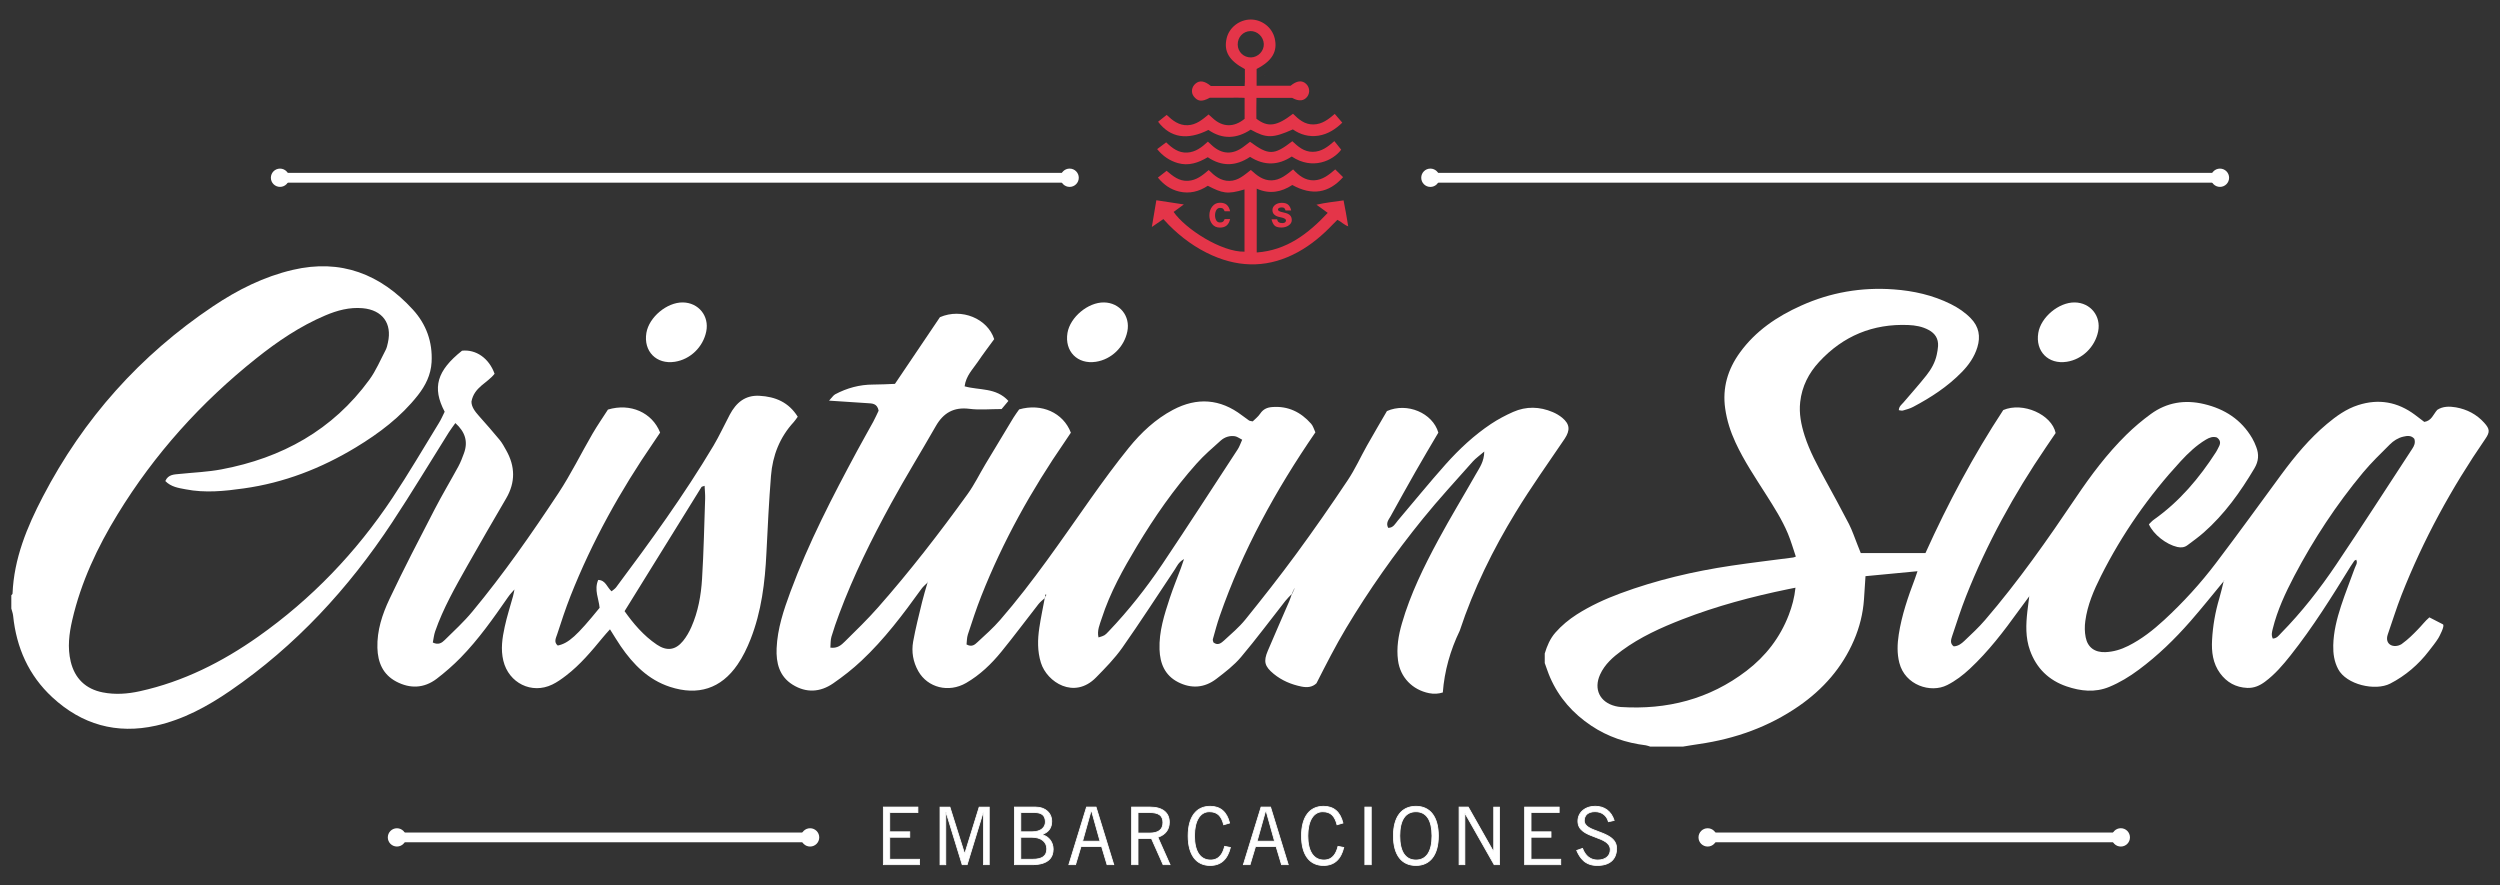 <?xml version="1.0" encoding="utf-8"?>
<!-- Generator: Adobe Illustrator 16.0.0, SVG Export Plug-In . SVG Version: 6.00 Build 0)  -->
<!DOCTYPE svg PUBLIC "-//W3C//DTD SVG 1.1//EN" "http://www.w3.org/Graphics/SVG/1.1/DTD/svg11.dtd">
<svg version="1.1" id="Layer_1" xmlns="http://www.w3.org/2000/svg" xmlns:xlink="http://www.w3.org/1999/xlink" x="0px" y="0px"
	 width="192px" height="68px" viewBox="0 0 192 68" enable-background="new 0 0 192 68" xml:space="preserve">
<rect x="0" y="0" width="192" height="68" fill="#333333" stroke="none"/>
<g>
	<g>
		<g>
			<path fill="#FFFFFF" d="M119.975,32.081c-0.216-0.177-0.466-0.323-0.722-0.432c-1.01-0.428-2.037-0.457-3.041-0.014
				c-0.592,0.261-1.168,0.569-1.704,0.924c-1.3,0.867-2.439,1.932-3.475,3.091c-1.258,1.41-2.449,2.882-3.674,4.322
				c-0.205,0.242-0.352,0.576-0.748,0.566c-0.198-0.383,0.045-0.63,0.188-0.891c0.626-1.135,1.256-2.271,1.896-3.395
				c0.586-1.029,1.189-2.043,1.77-3.027c-0.438-1.511-2.398-2.34-3.949-1.655c-0.486,0.841-1.019,1.738-1.529,2.646
				c-0.498,0.884-0.916,1.82-1.478,2.659c-1.284,1.926-2.606,3.828-3.975,5.691c-1.252,1.705-2.563,3.371-3.893,5.018
				c-0.475,0.586-1.066,1.085-1.627,1.6c-0.217,0.197-0.483,0.428-0.825,0.151c-0.016-0.084-0.062-0.171-0.042-0.243
				c0.167-0.598,0.324-1.193,0.528-1.779c1.753-5.039,4.3-9.674,7.347-14.108c-0.105-0.223-0.17-0.482-0.326-0.659
				c-0.788-0.895-1.768-1.379-2.99-1.284c-0.389,0.028-0.689,0.16-0.921,0.504c-0.162,0.243-0.41,0.429-0.577,0.598
				c-0.164-0.037-0.23-0.034-0.272-0.062c-0.187-0.129-0.369-0.263-0.546-0.397c-1.678-1.283-3.461-1.407-5.309-0.427
				c-1.34,0.71-2.44,1.742-3.384,2.906c-1.03,1.271-1.996,2.594-2.941,3.928c-2.233,3.16-4.399,6.365-6.938,9.293
				c-0.535,0.615-1.15,1.164-1.751,1.717c-0.193,0.179-0.423,0.402-0.837,0.172c0.029-0.232,0.021-0.512,0.102-0.762
				c0.325-0.989,0.647-1.983,1.03-2.95c1.665-4.216,3.857-8.149,6.427-11.875c0.158-0.231,0.311-0.467,0.454-0.677
				c-0.583-1.528-2.243-2.283-3.971-1.788c-0.13,0.187-0.301,0.409-0.447,0.649c-0.716,1.179-1.43,2.363-2.139,3.55
				c-0.464,0.774-0.86,1.596-1.385,2.32c-2.166,3.001-4.429,5.926-6.877,8.701c-0.804,0.913-1.678,1.758-2.541,2.611
				c-0.269,0.267-0.571,0.541-1.109,0.466c0.024-0.298,0.007-0.577,0.08-0.833c0.176-0.596,0.382-1.18,0.599-1.762
				c1.096-2.937,2.485-5.736,3.987-8.483c1.096-2.002,2.296-3.948,3.429-5.931c0.581-1.018,1.378-1.483,2.583-1.331
				c0.774,0.1,1.574,0.017,2.472,0.017c0.125-0.146,0.311-0.371,0.522-0.623c-0.947-1.045-2.24-0.804-3.363-1.122
				c0.104-0.812,0.631-1.312,1.014-1.882c0.408-0.603,0.853-1.186,1.258-1.742c-0.508-1.575-2.5-2.409-4.167-1.686
				c-1.096,1.624-2.262,3.349-3.455,5.121c-0.552,0.019-1.112,0.054-1.674,0.054c-1.04,0-2.008,0.265-2.918,0.748
				c-0.144,0.08-0.24,0.245-0.469,0.486c1.094,0.072,2.02,0.14,2.944,0.194c0.376,0.021,0.754,0.017,0.864,0.577
				c-0.12,0.249-0.256,0.556-0.416,0.854c-0.402,0.74-0.827,1.474-1.227,2.218c-1.897,3.525-3.74,7.076-5.132,10.84
				c-0.52,1.406-0.996,2.828-1.06,4.339c-0.046,1.119,0.2,2.151,1.234,2.795c1.044,0.649,2.115,0.581,3.104-0.099
				c0.764-0.526,1.501-1.105,2.177-1.74c1.758-1.646,3.202-3.568,4.607-5.52c0.129-0.181,0.308-0.324,0.468-0.483
				c0.004-0.015,0.009-0.029,0.014-0.045c0.007-0.013,0.016-0.021,0.024-0.031c0.034-0.046,0.057-0.073,0,0
				c-0.002,0.015-0.004,0.031-0.007,0.05c-0.01,0.01-0.021,0.02-0.031,0.026c-0.142,0.496-0.297,0.985-0.417,1.485
				c-0.243,1.009-0.501,2.014-0.686,3.037c-0.142,0.791-0.01,1.569,0.396,2.285c0.722,1.266,2.332,1.676,3.671,0.901
				c1.059-0.612,1.938-1.456,2.706-2.399c0.976-1.197,1.899-2.44,2.853-3.66c0.135-0.168,0.315-0.309,0.479-0.457
				c0.001-0.015,0.004-0.025,0.007-0.043c0.007-0.012,0.015-0.024,0.023-0.037c0.003-0.067,0.006-0.135,0.011-0.203
				c0.028,0.011,0.056,0.021,0.085,0.031c-0.032,0.058-0.065,0.113-0.097,0.172c-0.001,0.018-0.001,0.037-0.002,0.058
				c-0.009,0.008-0.02,0.015-0.027,0.022c-0.142,0.763-0.302,1.518-0.417,2.28c-0.134,0.896-0.154,1.791,0.122,2.683
				c0.466,1.498,2.562,2.841,4.235,1.131c0.708-0.721,1.429-1.455,2.01-2.278c1.393-1.981,2.706-4.019,4.051-6.032
				c0.158-0.238,0.257-0.529,0.696-0.787c-0.117,0.344-0.174,0.521-0.238,0.694c-0.285,0.765-0.596,1.521-0.852,2.293
				c-0.423,1.283-0.84,2.576-0.792,3.956c0.036,1.082,0.41,1.991,1.421,2.512c1.021,0.522,2.033,0.446,2.941-0.248
				c0.67-0.512,1.357-1.037,1.896-1.676c1.181-1.398,2.271-2.872,3.405-4.312c0.149-0.188,0.328-0.359,0.498-0.536
				c0.007-0.019,0.015-0.043,0.021-0.062c0.056-0.113,0.105-0.228,0.16-0.339l0.041-0.034l-0.027,0.049
				c-0.051,0.115-0.102,0.228-0.151,0.342c-0.014,0.019-0.026,0.031-0.042,0.045c-0.066,0.189-0.126,0.383-0.204,0.566
				c-0.547,1.268-1.106,2.529-1.645,3.803c-0.347,0.82-0.242,1.195,0.456,1.77c0.623,0.51,1.34,0.812,2.13,0.973
				c0.448,0.09,0.836,0.049,1.153-0.252c0.731-1.437,1.459-2.869,2.28-4.242c1.757-2.933,3.729-5.726,5.88-8.381
				c1.226-1.514,2.549-2.945,3.84-4.402c0.228-0.258,0.519-0.455,0.887-0.773c-0.012,0.775-0.358,1.232-0.629,1.711
				c-0.959,1.691-1.973,3.354-2.896,5.066c-1.11,2.059-2.146,4.159-2.8,6.423c-0.27,0.929-0.427,1.87-0.3,2.838
				c0.168,1.302,1.106,2.265,2.391,2.521c0.38,0.076,0.726,0.046,1.05-0.055c0.123-1.644,0.576-3.248,1.299-4.74
				c1.061-3.211,2.547-6.229,4.305-9.107c1.174-1.925,2.486-3.764,3.752-5.634C120.6,33.042,120.572,32.577,119.975,32.081z
				 M89.255,43.344c-1.229,1.826-2.595,3.557-4.118,5.153c-0.297,0.312-0.297,0.312-0.772,0.458c-0.126-0.529,0.098-1,0.25-1.471
				c0.636-1.973,1.64-3.768,2.698-5.531c1.353-2.253,2.847-4.408,4.602-6.37c0.561-0.628,1.205-1.182,1.835-1.746
				c0.302-0.268,0.689-0.398,1.101-0.333c0.17,0.031,0.327,0.155,0.549,0.266c-0.132,0.292-0.208,0.532-0.343,0.737
				C93.13,37.456,91.218,40.418,89.255,43.344z"/>
			<path fill="#FFFFFF" d="M71.274,44.63C71.277,44.611,71.277,44.605,71.274,44.63L71.274,44.63z"/>
			<path fill="#FFFFFF" d="M39.547,45.229c-0.176,0.207-0.372,0.399-0.526,0.625c-1.125,1.623-2.261,3.242-3.648,4.66
				c-0.568,0.58-1.19,1.122-1.837,1.618c-0.97,0.735-2.04,0.775-3.104,0.214c-1.025-0.544-1.418-1.469-1.448-2.593
				c-0.037-1.334,0.375-2.575,0.927-3.744c1.094-2.315,2.277-4.59,3.455-6.864c0.582-1.127,1.234-2.215,1.84-3.33
				c0.173-0.318,0.301-0.664,0.427-1.006c0.331-0.897,0.085-1.646-0.661-2.317c-0.178,0.253-0.349,0.471-0.495,0.701
				c-1.455,2.316-2.864,4.662-4.369,6.942c-3.342,5.065-7.4,9.466-12.424,12.914c-1.75,1.201-3.604,2.211-5.702,2.681
				c-3.036,0.679-5.701-0.084-7.966-2.18c-1.814-1.681-2.758-3.811-3.008-6.26c-0.019-0.188-0.091-0.368-0.139-0.555
				c0-0.342,0-0.678,0-1.018c0.033-0.043,0.092-0.085,0.094-0.127c0.108-2.695,1.115-5.122,2.33-7.451
				c3.111-5.976,7.469-10.863,13.073-14.618c1.883-1.262,3.895-2.275,6.122-2.795c3.693-0.863,6.729,0.325,9.22,3.05
				c1.026,1.122,1.524,2.485,1.438,4.04c-0.056,0.974-0.464,1.789-1.05,2.537c-1.311,1.67-2.978,2.922-4.774,4.01
				c-2.658,1.608-5.51,2.716-8.597,3.146c-1.48,0.21-2.975,0.364-4.47,0.07c-0.547-0.104-1.112-0.179-1.559-0.634
				c0.221-0.521,0.685-0.504,1.12-0.549c1.065-0.11,2.144-0.15,3.193-0.349c4.637-0.874,8.539-3.013,11.358-6.885
				c0.509-0.696,0.85-1.517,1.254-2.288c0.089-0.172,0.128-0.373,0.172-0.565c0.333-1.476-0.428-2.501-1.936-2.639
				c-1.017-0.089-1.96,0.166-2.878,0.557c-1.938,0.823-3.665,1.993-5.302,3.299c-4.236,3.374-7.816,7.344-10.645,11.969
				c-1.552,2.533-2.812,5.211-3.484,8.126c-0.241,1.047-0.375,2.106-0.118,3.187c0.311,1.297,1.151,2.112,2.463,2.368
				c0.96,0.188,1.906,0.117,2.854-0.092c3.331-0.735,6.314-2.239,9.078-4.188c4.106-2.897,7.535-6.474,10.312-10.655
				c1.248-1.877,2.388-3.829,3.569-5.752c0.177-0.283,0.308-0.596,0.445-0.868c-0.979-1.856-0.598-3.152,1.334-4.688
				c1.076-0.112,2.072,0.578,2.498,1.771c-0.534,0.704-1.575,1.021-1.775,2.138c-0.004,0.392,0.259,0.748,0.568,1.094
				c0.546,0.609,1.084,1.229,1.605,1.856c0.194,0.237,0.341,0.518,0.493,0.787c0.697,1.229,0.721,2.461,0.001,3.694
				c-1.008,1.732-2.02,3.459-3,5.203c-0.913,1.623-1.837,3.239-2.453,5.008c-0.096,0.276-0.123,0.576-0.182,0.861
				c0.434,0.215,0.698,0.022,0.912-0.188c0.723-0.713,1.478-1.402,2.123-2.184c2.401-2.893,4.549-5.976,6.617-9.107
				c0.96-1.457,1.731-3.037,2.61-4.55c0.382-0.655,0.816-1.28,1.189-1.861c1.729-0.518,3.4,0.228,4.007,1.769
				c-0.156,0.229-0.323,0.486-0.498,0.739c-2.55,3.709-4.728,7.619-6.384,11.81c-0.382,0.97-0.706,1.959-1.029,2.953
				c-0.087,0.269-0.276,0.586,0.049,0.852c0.826-0.172,1.464-0.746,3.214-2.898c-0.056-0.68-0.436-1.378-0.108-2.141
				c0.574,0.016,0.668,0.559,1.026,0.874c0.113-0.099,0.255-0.183,0.346-0.302c2.637-3.527,5.223-7.092,7.48-10.877
				c0.46-0.775,0.833-1.597,1.256-2.393c0.486-0.908,1.171-1.505,2.279-1.444c1.22,0.068,2.24,0.492,2.938,1.608
				c-0.111,0.147-0.195,0.288-0.305,0.408c-1.077,1.167-1.627,2.575-1.75,4.131c-0.157,1.97-0.253,3.944-0.35,5.916
				c-0.109,2.269-0.381,4.503-1.218,6.634c-0.267,0.674-0.589,1.35-1,1.945c-1.267,1.855-3.045,2.412-5.186,1.714
				c-1.671-0.546-2.821-1.721-3.783-3.119c-0.27-0.396-0.515-0.806-0.828-1.302c-0.205,0.229-0.387,0.426-0.555,0.632
				c-0.862,1.046-1.732,2.091-2.818,2.921c-0.333,0.256-0.683,0.508-1.061,0.689c-1.578,0.765-3.344-0.118-3.756-1.828
				c-0.214-0.885-0.082-1.746,0.104-2.602c0.17-0.797,0.427-1.576,0.642-2.363c0.051-0.188,0.08-0.383,0.12-0.571
				c0.042-0.049,0.084-0.096,0.041-0.047C39.583,45.098,39.565,45.162,39.547,45.229z M47.967,46.938
				c0.651,0.918,1.437,1.869,2.48,2.57c0.766,0.516,1.43,0.428,2.009-0.279c0.262-0.322,0.476-0.697,0.643-1.08
				c0.518-1.172,0.74-2.424,0.818-3.688c0.126-2.053,0.168-4.11,0.238-6.164c0.01-0.321-0.026-0.642-0.042-0.987
				c-0.14,0.053-0.218,0.058-0.239,0.094C51.915,40.555,49.962,43.711,47.967,46.938z"/>
			<path fill="#FFFFFF" d="M52.445,23.227c1.208,0.019,2.037,1.047,1.795,2.229c-0.244,1.201-1.223,2.146-2.413,2.329
				c-1.415,0.217-2.419-0.804-2.185-2.219C49.844,24.36,51.22,23.209,52.445,23.227z"/>
			<path fill="#FFFFFF" d="M84.786,23.227c1.208,0.019,2.037,1.047,1.794,2.229c-0.244,1.201-1.222,2.146-2.413,2.329
				c-1.415,0.217-2.42-0.804-2.185-2.219C82.185,24.36,83.561,23.209,84.786,23.227z"/>
		</g>
		<g>
			<path fill="#FFFFFF" d="M184.434,45.705c1.672-4.251,3.846-8.234,6.438-11.996c0.361-0.527,0.354-0.755-0.084-1.24
				c-0.582-0.649-1.326-1.034-2.17-1.184c-0.498-0.087-1.016-0.087-1.438,0.194c-0.311,0.349-0.426,0.833-0.994,0.924
				c-0.222-0.169-0.47-0.357-0.721-0.548c-1.324-0.987-2.775-1.252-4.357-0.744c-0.92,0.294-1.685,0.849-2.409,1.455
				c-1.337,1.123-2.446,2.458-3.478,3.857c-1.668,2.269-3.318,4.556-5.022,6.8c-1.196,1.58-2.531,3.043-3.993,4.391
				c-0.839,0.771-1.73,1.476-2.757,1.99c-0.554,0.278-1.136,0.457-1.759,0.48c-0.808,0.03-1.36-0.357-1.512-1.146
				c-0.08-0.402-0.084-0.838-0.027-1.246c0.164-1.229,0.65-2.356,1.203-3.455c1.621-3.223,3.67-6.157,6.119-8.812
				c0.582-0.631,1.202-1.223,1.95-1.668c0.265-0.158,0.535-0.255,0.833-0.158c0.27,0.194,0.305,0.425,0.156,0.699
				c-0.075,0.137-0.135,0.284-0.219,0.414c-1.291,2.004-2.805,3.804-4.768,5.19c-0.152,0.104-0.271,0.252-0.391,0.365
				c0.354,0.791,1.342,1.549,2.181,1.741c0.298,0.067,0.558,0.035,0.79-0.143c0.422-0.315,0.85-0.623,1.242-0.968
				c1.595-1.405,2.811-3.108,3.891-4.928c0.329-0.555,0.36-1.076,0.139-1.645c-0.086-0.228-0.185-0.455-0.307-0.664
				c-0.837-1.432-2.105-2.249-3.697-2.628c-1.48-0.352-2.858-0.132-4.09,0.764c-0.662,0.484-1.298,1.018-1.882,1.594
				c-1.478,1.454-2.717,3.106-3.874,4.824c-2.183,3.241-4.424,6.438-6.975,9.404c-0.487,0.569-1.045,1.084-1.592,1.604
				c-0.223,0.213-0.479,0.407-0.817,0.418c-0.302-0.222-0.207-0.519-0.125-0.771c0.343-1.028,0.673-2.06,1.069-3.067
				c1.602-4.054,3.688-7.845,6.136-11.443c0.257-0.376,0.511-0.751,0.749-1.103c-0.301-1.425-2.512-2.408-4.023-1.765
				c-2.277,3.465-4.25,7.162-5.976,10.986c-1.663,0-3.306,0-4.967,0c-0.085-0.217-0.166-0.429-0.251-0.633
				c-0.215-0.535-0.396-1.086-0.657-1.602c-0.592-1.15-1.215-2.281-1.834-3.416c-0.595-1.096-1.192-2.184-1.571-3.372
				c-0.267-0.843-0.439-1.694-0.339-2.581c0.132-1.195,0.653-2.215,1.455-3.082c1.843-1.994,4.133-2.941,6.849-2.83
				c0.539,0.022,1.074,0.114,1.565,0.381c0.493,0.265,0.752,0.669,0.719,1.236c-0.016,0.226-0.053,0.449-0.102,0.67
				c-0.128,0.599-0.429,1.118-0.798,1.585c-0.563,0.712-1.174,1.388-1.762,2.082c-0.144,0.165-0.341,0.298-0.352,0.586
				c0.122,0.015,0.229,0.054,0.312,0.028c0.269-0.078,0.547-0.151,0.787-0.279c1.369-0.723,2.657-1.563,3.743-2.679
				c0.532-0.543,0.961-1.158,1.188-1.895c0.259-0.84,0.125-1.586-0.502-2.23c-0.445-0.459-0.965-0.807-1.533-1.091
				c-1.383-0.688-2.865-1.021-4.393-1.13c-2.471-0.18-4.851,0.231-7.113,1.251c-1.846,0.828-3.49,1.938-4.694,3.601
				c-0.929,1.281-1.358,2.706-1.13,4.301c0.13,0.911,0.406,1.771,0.79,2.6c0.655,1.418,1.526,2.709,2.362,4.025
				c0.608,0.958,1.221,1.921,1.662,2.972c0.241,0.573,0.409,1.18,0.612,1.772c-0.112,0.04-0.159,0.062-0.211,0.069
				c-1.579,0.207-3.161,0.393-4.735,0.627c-2.91,0.434-5.767,1.104-8.535,2.129c-1.164,0.432-2.293,0.949-3.346,1.619
				c-0.605,0.389-1.16,0.845-1.637,1.389c-0.41,0.467-0.643,1.021-0.82,1.607c0,0.246,0,0.49,0,0.736
				c0.139,0.372,0.256,0.752,0.415,1.112c0.677,1.552,1.757,2.763,3.152,3.696c1.271,0.851,2.683,1.322,4.194,1.508
				c0.113,0.018,0.227,0.064,0.336,0.098c0.843,0,1.685,0,2.524,0c0.409-0.064,0.816-0.138,1.226-0.195
				c2.774-0.401,5.357-1.318,7.67-2.918c1.867-1.295,3.322-2.947,4.228-5.047c0.433-1,0.695-2.05,0.772-3.143
				c0.044-0.572,0.074-1.146,0.117-1.785c1.293-0.124,2.607-0.249,3.994-0.38c-0.082,0.231-0.136,0.405-0.199,0.578
				c-0.527,1.392-1.012,2.795-1.24,4.271c-0.113,0.729-0.143,1.461,0.044,2.188c0.438,1.722,2.411,2.348,3.672,1.707
				c0.647-0.325,1.214-0.761,1.739-1.25c1.429-1.332,2.609-2.877,3.748-4.457c0.268-0.373,0.545-0.74,0.817-1.108
				c0.002-0.014,0.003-0.027,0.005-0.041c0.004,0.004,0.01,0.012,0.014,0.016c-0.006,0.009-0.013,0.017-0.019,0.025
				c-0.05,0.385-0.101,0.766-0.143,1.149c-0.115,1.013-0.152,2.021,0.2,3.002c0.494,1.376,1.445,2.299,2.81,2.765
				c1.077,0.366,2.179,0.493,3.28,0.038c0.812-0.336,1.553-0.789,2.257-1.312c1.47-1.088,2.771-2.355,3.974-3.728
				c0.876-1.001,1.703-2.041,2.552-3.067c0.004-0.016,0.008-0.031,0.012-0.047c0.022-0.008,0.043-0.018,0.051-0.022
				c-0.004,0.007-0.021,0.022-0.036,0.037c-0.009,0.011-0.018,0.021-0.026,0.032c-0.108,0.437-0.207,0.881-0.335,1.312
				c-0.312,1.046-0.496,2.11-0.555,3.195c-0.05,0.904,0.057,1.79,0.612,2.55c0.515,0.701,1.206,1.091,2.092,1.129
				c0.519,0.021,0.955-0.173,1.357-0.472c0.767-0.57,1.382-1.286,1.969-2.029c1.709-2.158,3.164-4.486,4.604-6.827
				c0.09-0.147,0.188-0.293,0.291-0.434c0.029-0.036,0.088-0.052,0.146-0.082c0.131,0.254-0.046,0.448-0.113,0.646
				c-0.346,0.971-0.734,1.926-1.053,2.905c-0.32,0.981-0.574,1.981-0.598,3.024c-0.014,0.638,0.072,1.248,0.377,1.826
				c0.631,1.191,2.838,1.703,3.996,1.112c1.166-0.599,2.179-1.465,2.974-2.507c0.247-0.322,0.511-0.639,0.726-0.986
				c0.061-0.099,0.532-0.971,0.344-1.062c-0.338-0.167-0.652-0.336-1.034-0.532c-0.326,0.274-0.595,0.638-0.896,0.94
				c-0.363,0.375-0.744,0.754-1.168,1.059c-0.027,0.03-0.053,0.049-0.084,0.064c-0.586,0.343-1.32,0.033-1.045-0.758
				C183.732,47.718,184.046,46.698,184.434,45.705z M137.379,47.223c-0.67,1.745-1.773,3.17-3.25,4.299
				c-2.855,2.181-6.111,3.004-9.666,2.776c-0.137-0.007-0.273-0.04-0.411-0.069c-1.188-0.299-1.674-1.303-1.166-2.422
				c0.359-0.795,0.992-1.345,1.675-1.847c1.42-1.042,3.01-1.76,4.646-2.396c2.631-1.021,5.343-1.744,8.104-2.312
				c0.168-0.034,0.34-0.066,0.582-0.117C137.812,45.904,137.627,46.573,137.379,47.223z M179.416,43.367
				c-1.262,1.872-2.65,3.652-4.24,5.268c-0.164,0.17-0.304,0.387-0.625,0.409c-0.133-0.274-0.062-0.512-0.005-0.748
				c0.353-1.437,0.976-2.764,1.656-4.065c1.487-2.823,3.235-5.481,5.276-7.936c0.637-0.764,1.357-1.458,2.062-2.161
				c0.286-0.285,0.628-0.505,1.031-0.599c0.313-0.075,0.623-0.108,0.851,0.17c0.095,0.303-0.011,0.536-0.161,0.76
				C183.318,37.434,181.398,40.422,179.416,43.367z"/>
			<path fill="#FFFFFF" d="M159.341,23.227c1.208,0.019,2.037,1.047,1.796,2.229c-0.246,1.201-1.224,2.146-2.412,2.329
				c-1.416,0.217-2.42-0.804-2.185-2.219C156.738,24.36,158.115,23.209,159.341,23.227z"/>
		</g>
	</g>
	<g>
		<path fill="#FFFFFF" d="M62.215,64.688h-31.73c-0.208,0-0.376-0.168-0.376-0.375s0.168-0.375,0.376-0.375h31.73
			c0.206,0,0.375,0.168,0.375,0.375S62.421,64.688,62.215,64.688z"/>
		<circle fill="#FFFFFF" cx="62.215" cy="64.312" r="0.703"/>
		<circle fill="#FFFFFF" cx="30.485" cy="64.312" r="0.702"/>
	</g>
	<g>
		<path fill="#FFFFFF" d="M162.879,64.688h-31.73c-0.209,0-0.375-0.168-0.375-0.375s0.166-0.375,0.375-0.375h31.73
			c0.207,0,0.373,0.168,0.373,0.375S163.086,64.688,162.879,64.688z"/>
		<path fill="#FFFFFF" d="M163.581,64.312c0,0.388-0.313,0.703-0.702,0.703c-0.393,0-0.702-0.315-0.702-0.703
			c0-0.39,0.312-0.705,0.702-0.705C163.268,63.607,163.581,63.924,163.581,64.312z"/>
		<circle fill="#FFFFFF" cx="131.148" cy="64.312" r="0.703"/>
	</g>
	<g>
		<path fill="#FFFFFF" d="M82.148,14.027H21.505c-0.208,0-0.376-0.168-0.376-0.376c0-0.206,0.168-0.377,0.376-0.377h60.643
			c0.207,0,0.374,0.171,0.374,0.377C82.522,13.859,82.354,14.027,82.148,14.027z"/>
		<path fill="#FFFFFF" d="M170.493,14.027H109.85c-0.205,0-0.373-0.168-0.373-0.376c0-0.206,0.168-0.377,0.373-0.377h60.644
			c0.209,0,0.378,0.171,0.378,0.377C170.871,13.859,170.702,14.027,170.493,14.027z"/>
		<circle fill="#FFFFFF" cx="82.147" cy="13.651" r="0.703"/>
		<circle fill="#FFFFFF" cx="21.505" cy="13.651" r="0.702"/>
		<path fill="#FFFFFF" d="M110.555,13.651c0,0.389-0.312,0.705-0.703,0.705c-0.387,0-0.701-0.316-0.701-0.705
			c0-0.388,0.314-0.703,0.701-0.703C110.241,12.948,110.555,13.264,110.555,13.651z"/>
		<circle fill="#FFFFFF" cx="170.493" cy="13.651" r="0.702"/>
	</g>
	<g>
		<g>
			<path fill="#FFFFFF" d="M70.493,61.984V62.4h-2.162v1.482h1.538v0.415h-1.538v1.691h2.285v0.415h-2.774v-4.422h2.651V61.984z"/>
			<path fill="#FFFFFF" d="M70.647,66.439h-2.836v-4.486h2.714v0.479h-2.162v1.42h1.539v0.479h-1.539v1.628h2.285L70.647,66.439
				L70.647,66.439z M67.873,66.376h2.71v-0.354H68.3V64.27h1.537v-0.354H68.3V62.37h2.161v-0.354h-2.588V66.376L67.873,66.376z"/>
		</g>
		<g>
			<path fill="#FFFFFF" d="M75.533,66.404v-4.04h-0.019l-1.237,4.04h-0.38l-1.244-4.04h-0.019v4.04h-0.44v-4.42h0.759l1.126,3.578
				h0.013l1.108-3.578h0.772v4.42H75.533z"/>
			<path fill="#FFFFFF" d="M76.005,66.439h-0.504v-3.926l-1.202,3.926h-0.425l-0.006-0.022l-1.201-3.901v3.924h-0.504v-4.485h0.814
				l0.007,0.022l1.103,3.5l1.092-3.522h0.827L76.005,66.439L76.005,66.439z M75.563,66.376h0.379v-4.36h-0.719l-1.107,3.578h-0.058
				l-0.008-0.021l-1.12-3.557h-0.705v4.36h0.379v-4.042h0.072l0.006,0.021l1.237,4.021h0.334l1.237-4.042h0.073V66.376
				L75.563,66.376z"/>
		</g>
		<g>
			<path fill="#FFFFFF" d="M77.907,61.984h1.629c0.772,0,1.236,0.49,1.236,1.092c0,0.484-0.214,0.832-0.746,1.017l0.005,0.013
				c0.496,0.121,0.852,0.562,0.852,1.113c0,0.662-0.405,1.188-1.605,1.188h-1.371V61.984L77.907,61.984z M78.397,63.884h0.857
				c0.741,0,1.029-0.38,1.029-0.754c0-0.495-0.269-0.729-0.832-0.729h-1.054V63.884z M78.397,65.99h0.918
				c0.723,0,1.078-0.244,1.078-0.795c0-0.562-0.452-0.896-1.151-0.896h-0.845V65.99z"/>
			<path fill="#FFFFFF" d="M79.278,66.439h-1.402v-4.486h1.66c0.746,0,1.268,0.462,1.268,1.123c0,0.5-0.227,0.832-0.693,1.02
				c0.484,0.149,0.804,0.592,0.804,1.123C80.915,65.773,80.63,66.439,79.278,66.439z M77.938,66.376h1.34
				c1.03,0,1.574-0.397,1.574-1.157c0-0.525-0.333-0.961-0.826-1.085l-0.016-0.001l-0.028-0.06l0.034-0.011
				c0.495-0.172,0.726-0.484,0.726-0.986c0-0.624-0.495-1.061-1.206-1.061h-1.598V66.376L77.938,66.376z M79.315,66.021h-0.949
				V64.27h0.876c0.73,0,1.183,0.354,1.183,0.926C80.424,65.758,80.072,66.021,79.315,66.021z M78.428,65.96h0.887
				c0.715,0,1.046-0.242,1.046-0.765c0-0.532-0.429-0.863-1.12-0.863h-0.814v1.628H78.428z M79.254,63.914h-0.888V62.37h1.085
				c0.581,0,0.864,0.248,0.864,0.76C80.315,63.71,79.743,63.914,79.254,63.914z M78.428,63.852h0.826
				c0.736,0,0.999-0.373,0.999-0.722c0-0.476-0.255-0.696-0.802-0.696h-1.023V63.852L78.428,63.852z"/>
		</g>
		<g>
			<path fill="#FFFFFF" d="M82.089,66.404l1.36-4.42h0.728l1.36,4.42h-0.515l-0.416-1.381H83.02l-0.417,1.381H82.089z
				 M83.142,64.605h1.341l-0.637-2.278h-0.068L83.142,64.605z"/>
			<path fill="#FFFFFF" d="M85.58,66.439h-0.581l-0.417-1.387h-1.54l-0.416,1.387h-0.581l1.378-4.486H84.2l0.006,0.021L85.58,66.439
				z M85.046,66.376h0.448l-1.34-4.36h-0.683l-1.34,4.36h0.449l0.415-1.385h1.634L85.046,66.376z M84.525,64.639h-1.424l0.011-0.041
				l0.643-2.301h0.114l0.007,0.021L84.525,64.639z M83.183,64.576h1.259l-0.62-2.217h-0.019L83.183,64.576z"/>
		</g>
		<g>
			<path fill="#FFFFFF" d="M86.906,66.404v-4.42h1.421c0.956,0,1.477,0.431,1.477,1.164c0,0.625-0.362,0.981-0.882,1.149
				l0.938,2.106h-0.533l-0.894-2.006h-1.035v2.006H86.906L86.906,66.404z M87.397,63.98h0.888c0.674,0,1.029-0.252,1.029-0.808
				c0-0.595-0.404-0.772-1.035-0.772h-0.882V63.98z"/>
			<path fill="#FFFFFF" d="M89.908,66.439h-0.601l-0.01-0.019l-0.886-1.993h-0.982v2.012h-0.552v-4.486h1.451
				c0.959,0,1.508,0.436,1.508,1.195c0,0.567-0.301,0.972-0.871,1.172L89.908,66.439z M89.346,66.376h0.464l-0.931-2.095
				l0.033-0.012c0.571-0.188,0.86-0.564,0.86-1.121c0-0.729-0.513-1.133-1.446-1.133h-1.389v4.359h0.428v-2.011h1.086l0.01,0.021
				L89.346,66.376z M88.285,64.014h-0.918V62.37h0.913c0.737,0,1.066,0.248,1.066,0.804C89.345,63.739,88.999,64.014,88.285,64.014z
				 M87.429,63.95h0.856c0.671,0,0.997-0.255,0.997-0.776c0-0.52-0.298-0.74-1.003-0.74h-0.85V63.95L87.429,63.95z"/>
		</g>
		<g>
			<path fill="#FFFFFF" d="M94.495,65.084c-0.198,0.82-0.65,1.384-1.556,1.384c-0.993,0-1.691-0.722-1.691-2.271
				c0-1.438,0.626-2.271,1.691-2.271c0.82,0,1.298,0.477,1.494,1.285l-0.454,0.135c-0.159-0.625-0.439-1.007-1.102-1.007
				c-0.637,0-1.139,0.593-1.139,1.858c0,1.279,0.502,1.854,1.238,1.854c0.679,0,0.942-0.516,1.077-1.055L94.495,65.084z"/>
			<path fill="#FFFFFF" d="M92.939,66.5c-1.094,0-1.722-0.839-1.722-2.305c0-1.463,0.628-2.303,1.722-2.303
				c0.801,0,1.313,0.44,1.525,1.31l0.006,0.028l-0.513,0.152l-0.008-0.031c-0.177-0.697-0.489-0.979-1.072-0.979
				c-0.693,0-1.107,0.685-1.107,1.823c0,1.179,0.428,1.824,1.206,1.824c0.708,0,0.936-0.588,1.046-1.03l0.008-0.025l0.502,0.097
				l-0.006,0.029C94.302,66.023,93.769,66.5,92.939,66.5z M92.939,61.955c-1.055,0-1.66,0.816-1.66,2.24
				c0,1.425,0.605,2.242,1.66,2.242c0.799,0,1.294-0.438,1.516-1.33l-0.379-0.072c-0.118,0.459-0.364,1.047-1.1,1.047
				c-0.475,0-1.269-0.241-1.269-1.887c0-1.75,0.895-1.889,1.169-1.889c0.602,0,0.939,0.301,1.125,1l0.394-0.119
				C94.188,62.37,93.698,61.955,92.939,61.955z"/>
		</g>
		<g>
			<path fill="#FFFFFF" d="M95.492,66.404l1.357-4.42h0.729l1.358,4.42h-0.514l-0.416-1.381H96.42l-0.415,1.381H95.492z
				 M96.545,64.605h1.342l-0.638-2.278h-0.067L96.545,64.605z"/>
			<path fill="#FFFFFF" d="M98.98,66.439H98.4l-0.416-1.387h-1.539l-0.417,1.387h-0.58l1.379-4.486h0.773l0.008,0.021L98.98,66.439z
				 M98.445,66.376h0.449l-1.338-4.36h-0.684l-1.34,4.36h0.449l0.418-1.385h1.632L98.445,66.376z M97.927,64.639h-1.424l0.013-0.041
				l0.643-2.301h0.115l0.006,0.021L97.927,64.639z M96.586,64.576h1.26l-0.619-2.217h-0.021L96.586,64.576z"/>
		</g>
		<g>
			<path fill="#FFFFFF" d="M103.2,65.084c-0.195,0.82-0.647,1.384-1.556,1.384c-0.992,0-1.689-0.722-1.689-2.271
				c0-1.438,0.624-2.271,1.689-2.271c0.821,0,1.299,0.477,1.494,1.285l-0.453,0.135c-0.158-0.625-0.44-1.007-1.104-1.007
				c-0.637,0-1.139,0.593-1.139,1.858c0,1.279,0.502,1.854,1.236,1.854c0.682,0,0.942-0.516,1.078-1.055L103.2,65.084z"/>
			<path fill="#FFFFFF" d="M101.646,66.5c-1.095,0-1.722-0.839-1.722-2.305c0-1.463,0.627-2.303,1.722-2.303
				c0.801,0,1.312,0.44,1.523,1.31l0.007,0.028l-0.514,0.152l-0.009-0.031c-0.178-0.697-0.487-0.979-1.071-0.979
				c-0.692,0-1.106,0.685-1.106,1.823c0,1.179,0.43,1.824,1.205,1.824c0.709,0,0.938-0.588,1.049-1.03l0.006-0.025l0.502,0.097
				l-0.006,0.029C103.007,66.023,102.475,66.5,101.646,66.5z M101.646,61.955c-1.054,0-1.658,0.816-1.658,2.24
				c0,1.425,0.604,2.242,1.658,2.242c0.797,0,1.295-0.438,1.518-1.33l-0.381-0.072c-0.118,0.459-0.364,1.047-1.102,1.047
				c-0.474,0-1.269-0.241-1.269-1.887c0-1.75,0.896-1.889,1.17-1.889c0.603,0,0.94,0.301,1.125,1l0.394-0.119
				C102.895,62.37,102.404,61.955,101.646,61.955z"/>
		</g>
		<g>
			<path fill="#FFFFFF" d="M105.312,61.984v4.42h-0.489v-4.42H105.312z"/>
			<path fill="#FFFFFF" d="M105.343,66.439h-0.553v-4.486h0.553V66.439z M104.854,66.376h0.426v-4.36h-0.426V66.376z"/>
		</g>
		<g>
			<path fill="#FFFFFF" d="M108.743,61.925c1.083,0,1.725,0.794,1.725,2.271c0,1.478-0.642,2.271-1.725,2.271
				c-1.086,0-1.729-0.795-1.729-2.271S107.657,61.925,108.743,61.925z M108.743,66.052c0.774,0,1.233-0.602,1.233-1.854
				c0-1.256-0.459-1.858-1.233-1.858c-0.779,0-1.239,0.603-1.239,1.858C107.504,65.45,107.964,66.052,108.743,66.052z"/>
			<path fill="#FFFFFF" d="M108.743,66.5c-1.121,0-1.761-0.839-1.761-2.305c0-1.463,0.64-2.303,1.761-2.303
				c1.116,0,1.756,0.84,1.756,2.303C110.499,65.661,109.859,66.5,108.743,66.5z M108.743,61.955c-1.081,0-1.697,0.816-1.697,2.24
				c0,1.425,0.616,2.242,1.697,2.242c1.075,0,1.692-0.817,1.692-2.242C110.438,62.771,109.818,61.955,108.743,61.955z
				 M108.743,66.082c-0.582,0-1.271-0.327-1.271-1.887c0-1.561,0.688-1.889,1.271-1.889c0.577,0,1.267,0.328,1.267,1.889
				C110.01,65.755,109.32,66.082,108.743,66.082z M108.743,62.372c-0.791,0-1.207,0.63-1.207,1.823c0,1.191,0.416,1.824,1.207,1.824
				c0.786,0,1.202-0.633,1.202-1.824C109.945,63.002,109.529,62.372,108.743,62.372z"/>
		</g>
		<g>
			<path fill="#FFFFFF" d="M112.061,66.404v-4.42h0.705l1.928,3.402h0.024v-3.402h0.44v4.42h-0.404l-2.242-3.941h-0.011v3.941
				H112.061z"/>
			<path fill="#FFFFFF" d="M115.189,66.439h-0.455l-2.202-3.881v3.881h-0.505v-4.486h0.755l0.009,0.018l1.896,3.346v-3.362h0.502
				V66.439L115.189,66.439z M114.771,66.376h0.354v-4.36h-0.378v3.406h-0.074l-0.01-0.016l-1.918-3.391h-0.657v4.359h0.379v-3.943
				h0.062L114.771,66.376z"/>
		</g>
		<g>
			<path fill="#FFFFFF" d="M119.744,61.984V62.4h-2.161v1.482h1.535v0.415h-1.535v1.691h2.283v0.415h-2.772v-4.422h2.65V61.984z"/>
			<path fill="#FFFFFF" d="M119.896,66.439h-2.836v-4.486h2.715v0.479h-2.162v1.42h1.535v0.479h-1.535v1.628h2.283V66.439z
				 M117.124,66.376h2.711v-0.354h-2.284V64.27h1.537v-0.354h-1.537V62.37h2.161v-0.354h-2.588V66.376L117.124,66.376z"/>
		</g>
		<g>
			<path fill="#FFFFFF" d="M123.527,63.113c-0.11-0.428-0.461-0.775-1.029-0.775c-0.516,0-0.818,0.246-0.827,0.688
				c-0.012,0.971,2.487,0.728,2.487,2.146c0,0.643-0.36,1.297-1.487,1.297c-0.968,0-1.349-0.623-1.582-1.15l0.447-0.16
				c0.178,0.467,0.509,0.896,1.159,0.896c0.647,0,0.973-0.344,0.973-0.797c0-1.125-2.484-0.797-2.484-2.191
				c0-0.637,0.53-1.14,1.328-1.14c0.686,0,1.225,0.362,1.456,1.089L123.527,63.113z"/>
			<path fill="#FFFFFF" d="M122.671,66.5c-0.962,0-1.353-0.59-1.608-1.17l-0.014-0.033l0.508-0.18l0.01,0.029
				c0.223,0.58,0.603,0.873,1.129,0.873c0.582,0,0.941-0.293,0.941-0.765c0-0.512-0.545-0.716-1.121-0.929
				c-0.672-0.251-1.363-0.508-1.363-1.264c0-0.68,0.57-1.172,1.359-1.172c0.73,0,1.256,0.396,1.485,1.111l0.012,0.033l-0.504,0.111
				l-0.009-0.027c-0.121-0.473-0.495-0.749-0.998-0.749c-0.498,0-0.789,0.239-0.795,0.653c-0.005,0.416,0.48,0.601,1.042,0.808
				c0.676,0.252,1.444,0.536,1.444,1.338C124.189,65.568,124.042,66.5,122.671,66.5z M121.132,65.336
				c0.249,0.548,0.63,1.102,1.539,1.102c1.313,0,1.456-0.888,1.456-1.267c0-0.757-0.747-1.034-1.404-1.278
				c-0.56-0.207-1.086-0.404-1.082-0.867c0.008-0.455,0.319-0.717,0.857-0.717c0.525,0,0.916,0.287,1.052,0.769l0.377-0.084
				c-0.226-0.668-0.726-1.037-1.415-1.037c-0.753,0-1.298,0.467-1.298,1.108c0,0.713,0.673,0.963,1.323,1.205
				c0.598,0.22,1.161,0.434,1.161,0.986c0,0.508-0.386,0.826-1.003,0.826c-0.549,0-0.941-0.297-1.176-0.884L121.132,65.336z"/>
		</g>
	</g>
	<g>
		<g>
			<path fill="#E43549" d="M99.248,14.208c-0.837,0.544-1.739,0.728-2.732,0.28c0,1.651,0,3.258,0,4.903
				c2.297-0.167,3.942-1.43,5.455-3.042c-0.279-0.203-0.539-0.39-0.867-0.627c0.719-0.168,1.381-0.226,2.082-0.332
				c0.062,0.335,0.129,0.662,0.187,0.988c0.056,0.317,0.106,0.634,0.169,1.004c-0.328-0.114-0.527-0.354-0.83-0.499
				c-0.1,0.101-0.213,0.209-0.318,0.318c-0.807,0.851-1.688,1.599-2.719,2.163c-2.15,1.178-4.342,1.234-6.57,0.253
				c-1.268-0.56-2.367-1.365-3.342-2.344c-0.133-0.136-0.258-0.277-0.416-0.448c-0.283,0.192-0.544,0.372-0.885,0.607
				c0.123-0.726,0.233-1.379,0.345-2.052c0.711,0.106,1.369,0.209,2.112,0.321c-0.317,0.229-0.551,0.404-0.785,0.575
				c0.916,1.319,3.678,3.09,5.445,3.053c0-1.593,0-3.185,0-4.782c-1.329,0.404-1.701,0.29-2.819-0.28
				c-0.66,0.438-1.401,0.635-2.203,0.443c-0.648-0.152-1.178-0.517-1.63-1.071c0.221-0.175,0.435-0.339,0.669-0.521
				c0.483,0.406,0.955,0.807,1.634,0.769c0.649-0.031,1.115-0.411,1.599-0.827c0.45,0.446,0.914,0.841,1.594,0.833
				c0.679-0.01,1.128-0.447,1.643-0.839c0.458,0.418,0.935,0.816,1.602,0.799c0.657-0.022,1.134-0.435,1.644-0.841
				c0.441,0.474,0.924,0.853,1.597,0.837c0.659-0.021,1.143-0.414,1.637-0.839c0.213,0.212,0.408,0.403,0.603,0.594
				C102.048,14.846,100.757,15.04,99.248,14.208z"/>
			<path fill="#E43549" d="M103.087,9.42c-0.493,0.48-1.082,0.881-1.821,0.999c-0.729,0.114-1.397-0.076-1.974-0.481
				c-1.547,0.688-2.026,0.693-3.237,0.018c-1.062,0.699-2.167,0.774-3.249,0.022c-1.62,0.815-2.923,0.611-3.864-0.628
				c0.209-0.169,0.423-0.341,0.656-0.526c0.462,0.441,0.948,0.819,1.618,0.792c0.645-0.026,1.113-0.415,1.602-0.826
				c0.114,0.104,0.222,0.197,0.326,0.292c0.754,0.694,1.615,0.718,2.443,0.043c0-0.508,0-1.033,0-1.609
				c-0.455-0.025-0.908-0.008-1.358-0.01c-0.442-0.002-0.882,0-1.316,0c-0.652,0.361-0.944,0.252-1.221-0.09
				c-0.244-0.306-0.18-0.73,0.119-0.991c0.318-0.275,0.702-0.219,1.182,0.179c0.844,0,1.695,0,2.596,0
				c0.038-0.448,0.009-0.878,0.018-1.298c-1.219-0.646-1.637-1.365-1.398-2.372C94.401,2.113,95.19,1.5,96.056,1.5
				c0.864,0,1.637,0.603,1.84,1.438c0.24,1.004-0.189,1.743-1.388,2.358c0,0.412,0,0.834,0,1.289c0.873,0,1.734,0,2.609,0
				c0.472-0.39,0.876-0.441,1.192-0.144c0.271,0.255,0.313,0.661,0.101,0.965c-0.257,0.359-0.66,0.396-1.173,0.11
				c-0.896,0-1.788,0-2.741,0c-0.016,0.55-0.002,1.085-0.006,1.601c0.879,0.681,1.562,0.587,2.812-0.38
				c0.436,0.429,0.895,0.836,1.575,0.82c0.67-0.012,1.147-0.396,1.632-0.809C102.695,8.966,102.874,9.171,103.087,9.42z
				 M96.079,4.41c0.545-0.012,1.004-0.495,0.981-1.034c-0.022-0.555-0.494-1.003-1.035-0.989c-0.556,0.017-0.978,0.469-0.969,1.04
				C95.065,3.987,95.516,4.422,96.079,4.41z"/>
			<path fill="#E43549" d="M96.006,12.048c-1.087,0.723-2.164,0.76-3.25,0.026c-0.717,0.425-1.467,0.692-2.306,0.449
				c-0.62-0.183-1.14-0.527-1.58-1.071c0.233-0.175,0.452-0.342,0.693-0.521c0.455,0.444,0.948,0.823,1.614,0.786
				c0.639-0.033,1.119-0.402,1.59-0.839c0.111,0.102,0.214,0.199,0.319,0.294c0.752,0.686,1.577,0.723,2.397,0.114
				c0.175-0.132,0.349-0.266,0.521-0.397c1.426,1.051,1.84,1.047,3.246-0.044c0.441,0.415,0.902,0.823,1.577,0.816
				c0.671-0.009,1.151-0.387,1.651-0.823c0.176,0.22,0.348,0.434,0.526,0.658c-0.637,0.85-2.208,1.588-3.798,0.525
				C98.178,12.697,97.109,12.749,96.006,12.048z"/>
			<polygon fill="#E43549" points="97.165,5.781 97.139,5.79 97.145,5.769 			"/>
		</g>
		<g>
			<path fill="#E43549" d="M93.693,15.967c-0.125,0-0.217,0.057-0.283,0.174c-0.063,0.114-0.095,0.248-0.095,0.399
				c0,0.147,0.03,0.277,0.093,0.385c0.063,0.108,0.158,0.162,0.285,0.162c0.108,0,0.186-0.021,0.234-0.061
				c0.049-0.042,0.091-0.107,0.125-0.2h0.419c-0.044,0.21-0.128,0.369-0.254,0.483c-0.126,0.113-0.301,0.171-0.524,0.171
				c-0.261,0-0.462-0.094-0.604-0.278c-0.14-0.184-0.21-0.404-0.21-0.662c0-0.265,0.074-0.492,0.225-0.684
				c0.15-0.189,0.347-0.285,0.589-0.285c0.23,0,0.406,0.055,0.529,0.166c0.122,0.114,0.206,0.277,0.25,0.489h-0.419
				c-0.032-0.087-0.075-0.153-0.125-0.197C93.876,15.986,93.798,15.967,93.693,15.967z"/>
			<path fill="#E43549" d="M98.325,17.117c0.049,0.011,0.1,0.016,0.153,0.016c0.06,0,0.111-0.009,0.158-0.025
				c0.047-0.018,0.08-0.046,0.098-0.079c0.021-0.037,0.029-0.072,0.029-0.101c0-0.084-0.09-0.152-0.266-0.205
				c-0.125-0.032-0.242-0.06-0.35-0.085c-0.107-0.027-0.207-0.083-0.291-0.166c-0.088-0.086-0.133-0.197-0.133-0.338
				c0-0.158,0.069-0.292,0.205-0.398c0.135-0.106,0.309-0.159,0.52-0.159c0.217,0,0.379,0.05,0.486,0.146
				c0.106,0.096,0.184,0.243,0.229,0.441h-0.432c-0.026-0.091-0.062-0.155-0.103-0.187c-0.038-0.03-0.103-0.048-0.19-0.048
				c-0.063,0-0.127,0.011-0.186,0.032c-0.061,0.021-0.092,0.061-0.102,0.117c-0.008,0.044,0.017,0.088,0.07,0.128
				c0.055,0.036,0.19,0.078,0.404,0.125c0.215,0.043,0.367,0.113,0.454,0.208c0.087,0.091,0.13,0.213,0.13,0.37
				c0,0.156-0.078,0.288-0.234,0.399c-0.156,0.11-0.344,0.166-0.559,0.166c-0.256,0-0.434-0.053-0.534-0.157
				c-0.102-0.105-0.177-0.262-0.228-0.472h0.431c0.022,0.095,0.048,0.157,0.081,0.19C98.204,17.068,98.254,17.098,98.325,17.117z"/>
		</g>
	</g>
</g>
</svg>
